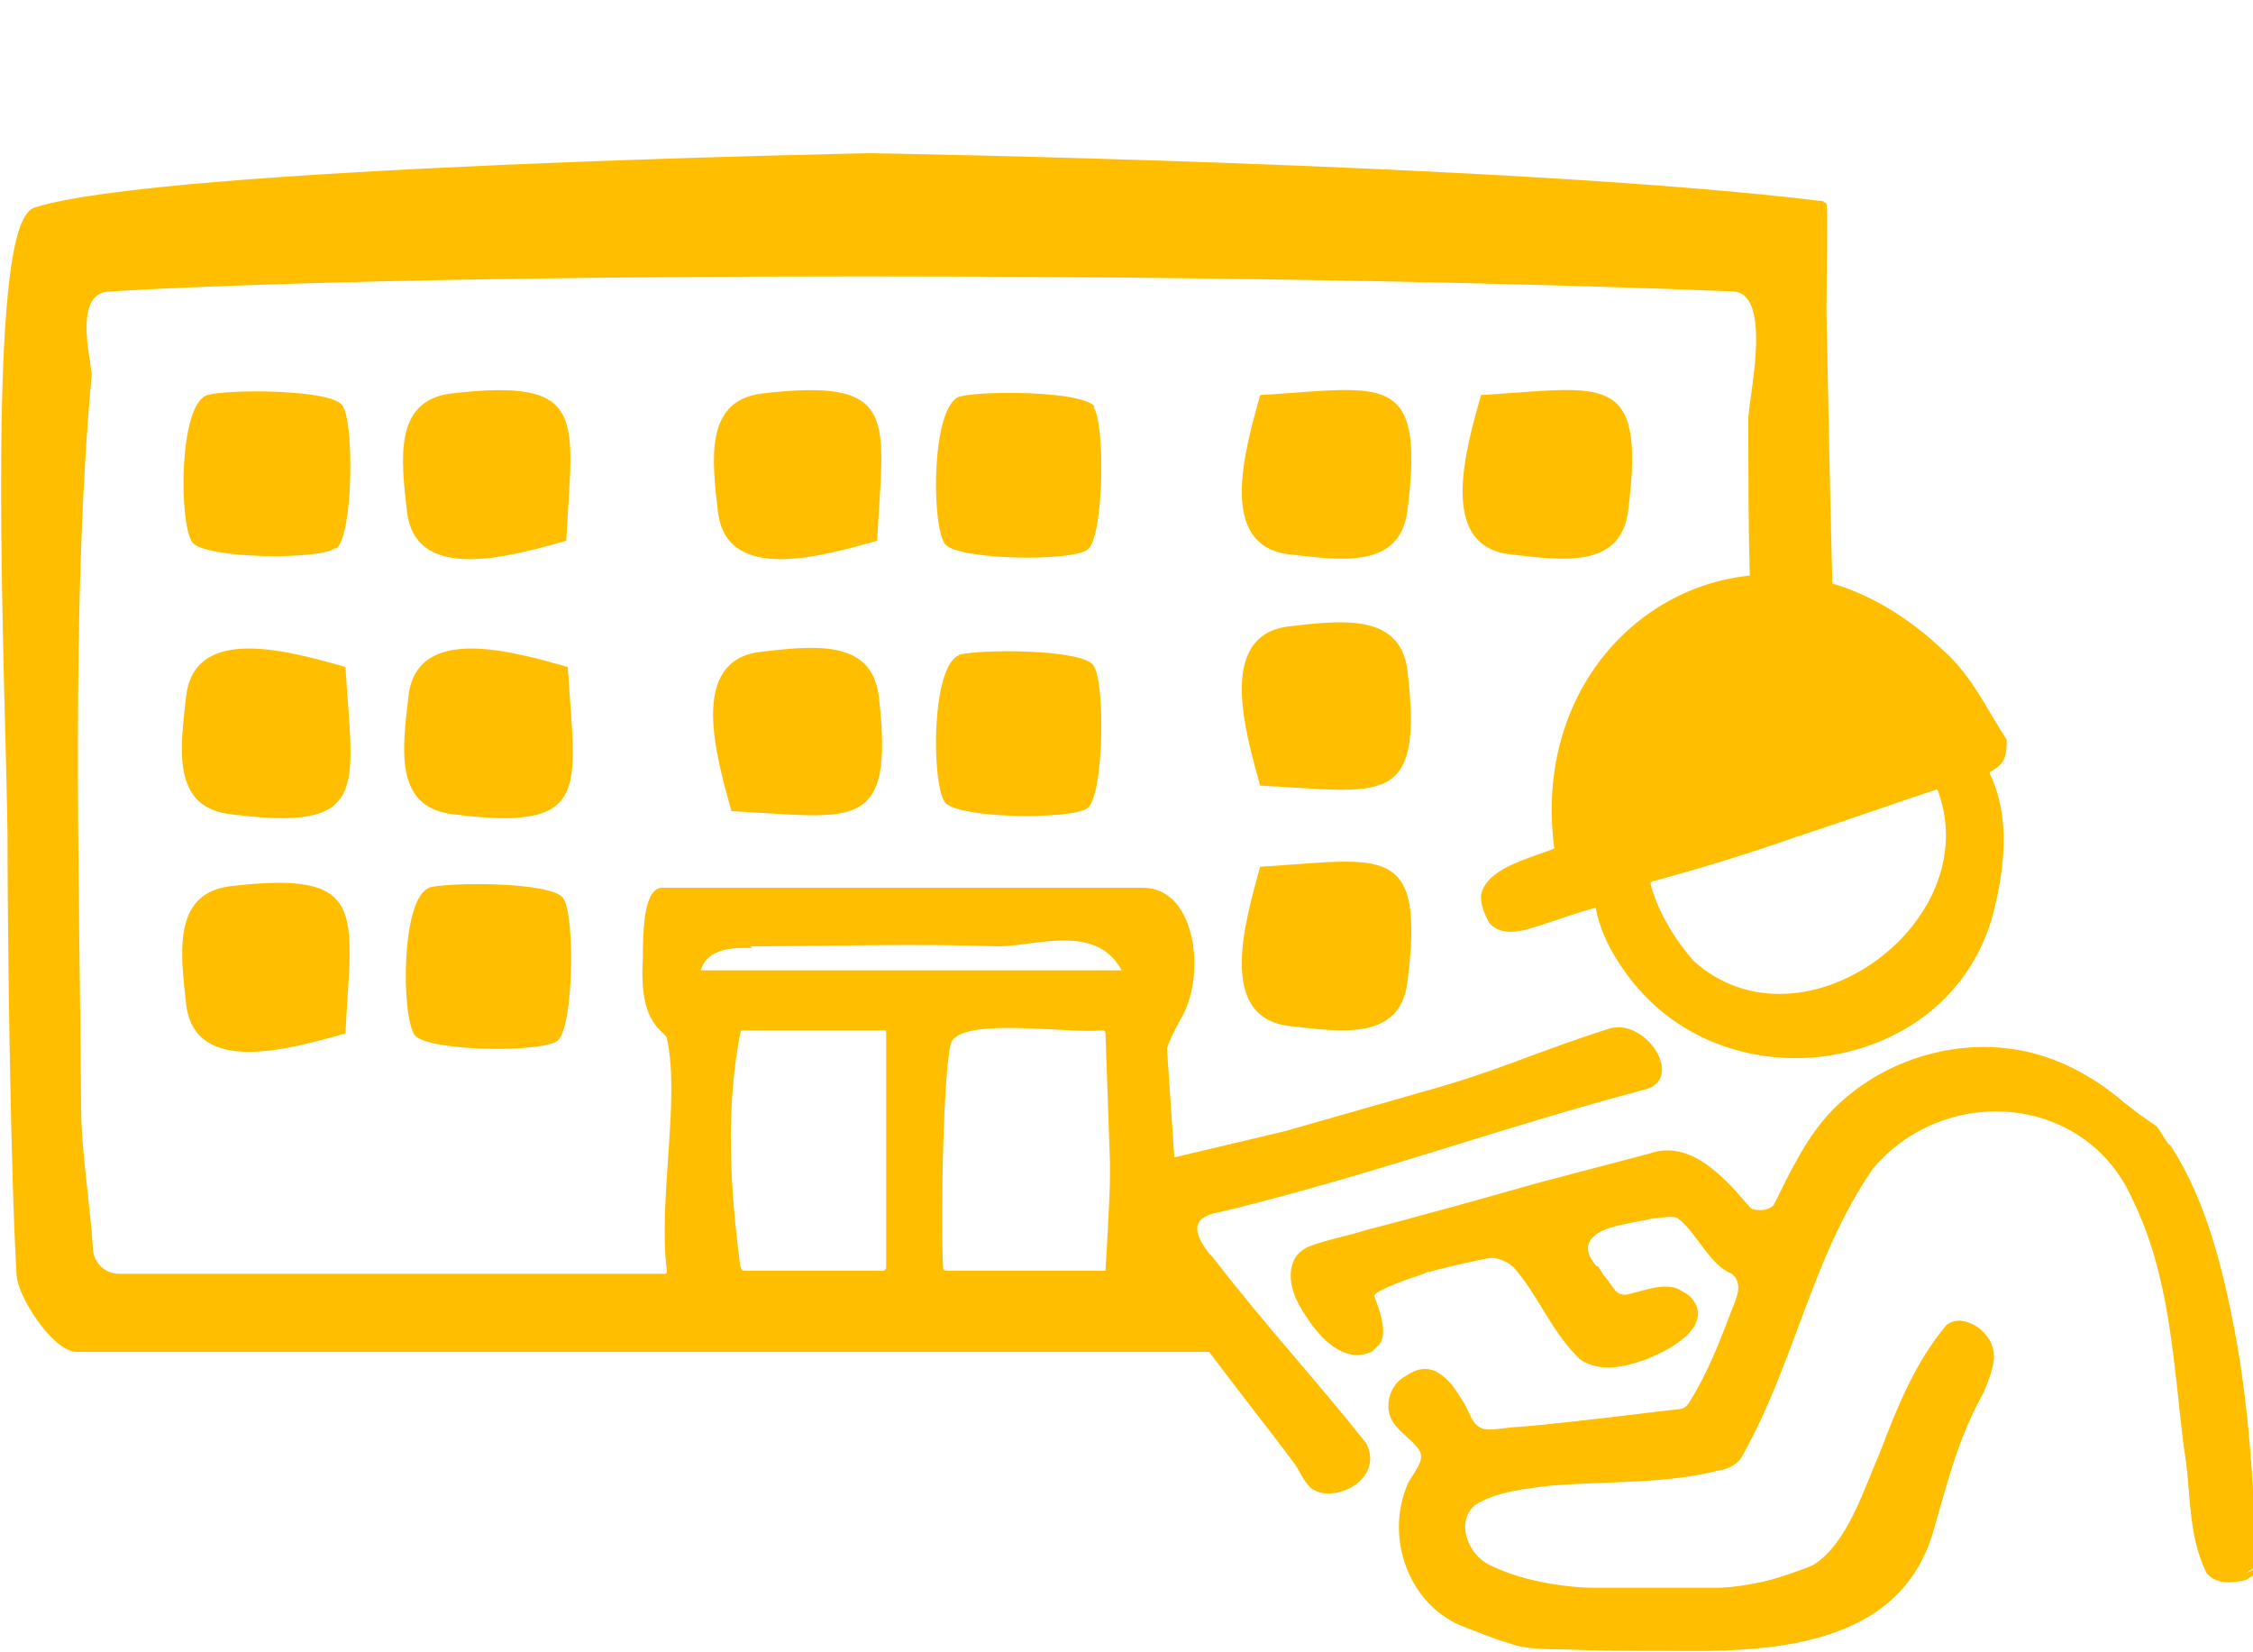 <?xml version="1.0" encoding="UTF-8"?>
<svg id="Layer_1" xmlns="http://www.w3.org/2000/svg" xmlns:xlink="http://www.w3.org/1999/xlink" version="1.1" viewBox="0 0 150 110">
  <!-- Generator: Adobe Illustrator 29.3.0, SVG Export Plug-In . SVG Version: 2.1.0 Build 146)  -->
  <defs>
    <style>
      .st0 {
        stroke: #ffbf00;
        stroke-miterlimit: 10;
        stroke-width: .4px;
      }

      .st0, .st1 {
        fill: #ffbf00;
      }
    </style>
  </defs>
  <path class="st1" d="M22.4,36.5c1.1-.8,1.2-8.4.4-9.5-.7-1.1-7.6-1.1-9-.7-1.9.6-1.9,8.5-1,9.8.8,1.1,8.4,1.2,9.5.4Z"/>
  <path class="st1" d="M30,26.2c-3.8.5-3.3,4.4-2.9,7.9.6,4.8,7,2.9,10.6,1.9.4-8.1,1.6-10.9-7.7-9.8Z"/>
  <path class="st1" d="M83.9,26.3c-1,3.6-2.9,10,1.9,10.6,3.5.4,7.4,1,7.9-2.9,1.2-9.4-1.6-8.2-9.8-7.7Z"/>
  <path class="st1" d="M108.4,34c1.2-9.4-1.6-8.2-9.8-7.7-1,3.6-2.9,10,1.9,10.6,3.5.4,7.4,1,7.9-2.9Z"/>
  <path class="st1" d="M28.6,59.1c-1.9.6-1.9,8.5-1,9.8.8,1.1,8.4,1.2,9.5.4,1.1-.8,1.2-8.4.4-9.5-.7-1.1-7.6-1.1-9-.7Z"/>
  <path class="st1" d="M23,44.4c-3.6-1-10-2.9-10.6,1.9-.4,3.5-1,7.4,2.9,7.9,9.4,1.2,8.2-1.6,7.7-9.8Z"/>
  <path class="st1" d="M37.8,44.4c-3.6-1-10-2.9-10.6,1.9-.4,3.5-1,7.4,2.9,7.9,9.4,1.2,8.2-1.6,7.7-9.8Z"/>
  <path class="st1" d="M93.7,44.6c-.5-3.8-4.4-3.3-7.9-2.9-4.8.6-2.9,7-1.9,10.6,8.1.4,10.9,1.6,9.8-7.7Z"/>
  <path class="st1" d="M15.3,59c-3.8.5-3.3,4.4-2.9,7.9.6,4.8,7,2.9,10.6,1.9.4-8.1,1.6-10.9-7.7-9.8Z"/>
  <path class="st1" d="M83.9,57.7c-1,3.6-2.9,10,1.9,10.6,3.5.4,7.4,1,7.9-2.9,1.2-9.4-1.6-8.2-9.8-7.7Z"/>
  <path class="st1" d="M63.9,43.6c-1.9.6-1.9,8.5-1,9.8.8,1.1,8.4,1.2,9.5.4,1.1-.8,1.2-8.4.4-9.5-.7-1.1-7.6-1.1-9-.7Z"/>
  <path class="st1" d="M58.5,46.3c-.5-3.8-4.4-3.3-7.9-2.9-4.8.6-2.9,7-1.9,10.6,8.1.4,10.9,1.6,9.8-7.7Z"/>
  <path class="st1" d="M72.9,27.1c-.7-1.1-7.6-1.1-9-.7-1.9.6-1.9,8.5-1,9.8.8,1.1,8.4,1.2,9.5.4,1.1-.8,1.2-8.4.4-9.5Z"/>
  <path class="st1" d="M58.4,36c.4-8.1,1.6-10.9-7.7-9.8-3.8.5-3.3,4.4-2.9,7.9.6,4.8,7,2.9,10.6,1.9Z"/>
  <g>
    <path class="st1" d="M150.2,103.2c-.2-4.8-.5-9.7-1.4-14.5-.8-4.2-1.9-8.7-4.2-12.3,0,0-.1-.2-.2-.2-.3-.4-.5-.8-.8-1.2-.1-.1-1.8-1.2-2.1-1.5-4.9-4.5-11.8-4.8-17.2-.9-2.8,1.8-4.2,5-5.6,7.8-.5.6-1.4.7-2,.2-1.5-1.7-3.5-4.3-6.1-3.6l-19.3,5.2c-.9.3-2.8.7-3.7,1.1-1.5.8-1.1,2.6-.3,3.7.8,1.4,2.4,3.6,4.3,2.7,1-.6.2-2.6-.1-3.4,0-.6,4-1.9,4-1.9.8-.2,3.1-.7,3.9-.9.7-.2,1.4.1,2,.7,1.6,1.9,2.6,4.4,4.4,6.1,1.9,1.6,9.1-1.3,6.8-3.9-1-1.1-2.7-.2-3.9,0-.8.1-1.2-.5-1.6-1.1,0,0-.8-1-.8-1-1.4-1.6,0-2.4,1.6-2.8,1.2-.3,2.4-.6,3.6-.7.4,0,.6,0,.9.2,1.1,1,1.9,3,3.4,3.6.5.5.5,1.2.2,1.9-.9,2.3-1.7,4.7-3.1,6.7-.5.7-1.2.6-1.9.7l-2.5.3c-1.6.2-5.9.7-7.5.8-.6,0-1.8.3-2.3.1-.8-.3-.8-1.1-1.3-1.8-.5-.8-.9-1.5-1.8-2-1.5-.7-3.2,1-2.7,2.5.3.9,1.2,1.4,1.7,2,.5.5.5,1.3,0,1.8-2.4,3.2-1,8.5,2.7,10,1.7.6,3.2,1.3,4.9,1.5,5,.2,10,.3,15,0,1.6-.1,4.7-.8,6.2-1.6,1.6-.7,3-2.2,3.9-3.6,1.6-2.5,1.8-6.3,3.1-8.9.6-1.4,1.6-3.2,1.9-4.7.4-1.3-1.3-2.9-2.5-2.2-3.5,4.2-4.3,10-7.2,14.5-.4.7-1,1.3-1.8,1.6-2.3.8-3.7,1.4-6.1,1.5-3.3,0-6.7,0-10,0-1.6-.2-4.6-.8-6-1.7-1.3-.8-2-2.7-1.2-4,.4-.7,1.2-.9,1.9-1.2,2.4-.7,4.9-.7,7.4-.8,2.5-.1,5.1-.1,7.5-.8.4,0,.9-.3,1.2-.7,3.6-6.1,4.9-13.4,8.9-19.2,3-3.8,8.9-4.9,13.2-2.8,7.1,4.1,6.9,15.2,7.9,22.4.4,2.5.2,5.2,1.4,7.4.6.8,1.7.7,2.5.5.2-.1.3-.2.5-.3.5-.4.3-1.1.3-1.6Z"/>
    <path class="st1" d="M150.2,103.2c-.2-5-.6-10.1-1.6-15-.9-4.6-2.1-9.3-5.1-13-2.3-1.5-4.4-3.6-7.1-4.4-4.7-1.6-10.2-.1-13.7,3.4-1.7,1.8-2.8,4.1-3.9,6.4-.6.7-1.7.8-2.4.2-1.6-1.8-3.4-4.3-6.1-3.4,0,0-7.5,2.1-7.5,2.1-2.5.7-8.9,2.4-11.3,3-1.6.7-4.9.4-4.5,2.8.3,1.6,2.5,5.1,4.5,4.2.8-.6,0-2.2-.3-3.1,0-.3.1-.4.2-.5.5-.5,1.2-.7,1.8-1,.6-.3,1.4-.5,2-.7,0,0,0,0,.1,0,0,0,0,0,0,0,0,0-.1.2,0,.3,0,0,0,.1,0,.1v-.4c.1,0,3.2-.7,3.2-.7.5,0,1.1-.3,1.6-.2.6,0,1.1.4,1.5.8,1.7,2,2.6,4.4,4.3,6.1,1.7,1.1,6.6-.4,6.9-2.7-.1-1.6-1.9-1.7-3.1-1.2-.4,0-.7.2-1.1.3-.8,0-1.4-.8-1.8-1.3-.1-.1-.1-.2-.1-.4,0-.2-.2-.4-.3-.6h-.3c-2.5-2.9,3.4-3.2,5.2-3.6,1-.3,1.6.8,2.1,1.4.7.9,1.3,2,2.4,2.4.8.7.3,1.8,0,2.6-.3.8-.6,1.7-1,2.5-.5,1.3-1.1,2.5-1.9,3.6-.2.4-.8.7-1.2.7l-10.7,1.2c-2.2.2-2.8.7-3.7-1.7-.7-1.1-1.9-2.7-3.3-1.8-1,.6-1.3,1.9-.5,2.8.4.4.9.8,1.3,1.3.5.3.6,1.3.2,1.8-2.5,3.1-1.2,8.4,2.5,9.9,1.6.6,3.2,1.3,4.9,1.4,2.9.1,5.8.2,8.6.1,6.4,0,15-.1,17.1-7.6.8-3,1.7-6.1,3.2-8.9.5-1.2,1.5-2.7.3-3.8-.4-.4-1-.6-1.4-.3h.1c-1.9,2.3-3.1,5.2-4.2,8.1-.9,2.2-1.8,4.4-3.1,6.4-.5.7-1.1,1.3-1.9,1.7-3.4,1.6-7.3,1.7-11.1,1.6-3.7,0-7.6,0-11.1-1.7-1.9-.9-2.9-3.8-1.1-5.3,1.7-1.1,3.6-1.2,5.6-1.5,3.7-.3,7.4,0,11-.9.4,0,.8-.3,1-.5,0,0,0,0,0,0,2.9-4.8,4.3-10.4,6.9-15.5,1.3-2.6,2.9-5.2,5.6-6.4,5.5-2.7,12.1-.8,14.6,4.9,3,6.5,2.8,13.9,3.7,20.9.1,1.4.4,2.8,1,4.1.2.3.7.6,1.1.6.8,0,1.8,0,2.1-.8,0-.4,0-.7,0-1.1h0ZM150.3,103.2c0,.5.2,1.3-.3,1.7-.2.1-.3.2-.5.3-.9.2-2,.3-2.6-.5-1.3-2.6-1-5.6-1.5-8.3-.7-5.6-.9-11.4-3.4-16.5-3.1-7.1-12.5-7.8-17.3-2.1-4.1,5.9-5.2,13-8.8,19.3-.4.5-.9.7-1.5.8-3.5.9-7.5.7-11.1,1-1.7.2-3.7.4-5.1,1.3-1.3,1.1-.5,3.3,1,4,3.3,1.6,7.1,1.6,10.7,1.6,3.7.1,7.3,0,10.8-1.6,2.3-1.4,3.4-5.1,4.5-7.6,1.1-2.9,2.3-5.9,4.4-8.4.4-.3.9-.3,1.3-.2,1.2.3,2.1,1.6,1.8,2.8-.1.6-.5,1.7-.9,2.4-1.5,2.8-2.2,5.7-3.1,8.8-2.3,7.8-11.1,8-17.8,7.9-2.3,0-4.6,0-6.9-.1-1,0-2.5,0-3.5-.4-1.1-.3-2.2-.8-3.3-1.2-3.4-1.5-4.9-5.7-3.6-9.1.3-1,1.6-1.9.7-2.8-.4-.5-.9-.8-1.3-1.3-1-1-.6-2.8.6-3.4,2-1.2,3.6,1.2,4.2,2.8.4,1.4,2,.8,3,.7,0,0,10.7-1.2,10.7-1.2.4,0,.8-.2,1-.6,1.2-1.9,2-4,2.8-6.1.3-.8.8-1.7,0-2.4-1.5-.6-2.3-2.7-3.6-3.7-.4-.2-1.1,0-1.6,0-1.5.4-6.2.7-4.1,3.1,0,0-.3.1-.3.1.3.4.7.3,1,.7.4.5.8,1.2,1.5,1.2,1.1-.2,2.1-.7,3.2-.5.8.2,1.4.9,1.4,1.8-.2,1.7-1.8,2.4-3.2,3-1.4.5-3.1.9-4.4,0-1.9-1.8-2.8-4.3-4.4-6.1-.4-.4-1.2-.8-1.9-.6-.6.1-3.2.7-3.8.9,0,0,.1-.4.1-.4,0,0,0,0,0,.1,0,.3-.3.3-.4.4-1.2.4-2.7.9-3.5,1.5.3.8,1.2,2.9,0,3.7-1.8.8-3.4-.9-4.3-2.3-.7-1-1.4-2.4-.9-3.7.2-.5.6-.8,1-1,1.3-.5,2.6-.7,3.8-1.1,2.4-.6,8.9-2.4,11.3-3.1,0,0,7.6-2,7.6-2,2.8-1,5.1,1.7,6.7,3.6.2.2,1.2.3,1.6-.2,0,0,0,0,0,0,1.1-2.2,2.2-4.6,4-6.4,3.6-3.6,9.3-5.1,14.2-3.4,2.8.9,4.9,2.9,7.2,4.6,2.9,3.8,4.1,8.6,5,13.2.9,5,1.3,10,1.4,15h0Z"/>
  </g>
  <path class="st0" d="M80.8,84.1c-1.1-1.2-2.2-2.9-.1-3.5,0,0,1.7-.4,1.7-.4,9.9-2.5,17.4-5.3,27.2-7.9,2.2-.7-.3-4.4-2.5-3.6-5,1.6-7.3,2.8-12.4,4.2l-9.1,2.6-7.6,1.8-.5-7.4c0,0,0-.1,0-.2.2-.5.5-1.2.9-1.9,1.7-2.7,1.1-8.5-2.3-8.5h-32c-1.1,0-1.1,3.2-1.1,4.5-.3,4.6,1.5,4.6,1.6,5.3.9,4.1-.6,10.8,0,15.5,0,.2-.1.4-.3.4H7.9c-1,0-1.8-.8-1.9-1.7-.2-3.2-.8-6.7-.8-9.6-.1-15.3-.7-33.4.7-48.7,0-1-1.4-5.8,1.5-5.8,0,0,14.5-1,50.1-1s57.8,1,57.8,1c3.1,0,1.3,7.3,1.3,8.7,0,3.6,0,7.1.1,10.6-7.9.7-14.4,8.1-13,18.1-1.2.6-4.5,1.2-4.9,3,0,.7.2,1.1.5,1.7.4.5,1.1.6,1.7.5,1-.1,4.2-1.4,5.4-1.6.3,1.9,1.3,3.6,2.5,5.1,6.7,8.3,21.2,5.8,23.7-4.9.7-2.9,1-6.1-.3-8.8,0-.1,0-.2-.1-.3.1,0,.6-.3.8-.5.4-.4.4-1,.4-1.5-1.3-2-2.3-4.2-4.1-5.8-2.4-2.3-5-3.8-7.5-4.5-.2-7.3-.3-13.9-.4-18.3,0-1.3.1-7.1,0-7.1-20.3-2.5-63.3-3.2-63.5-3.2,0,0-47.2.9-55.5,3.6C-.9,14.8.6,46.1.7,55.7c0,6.6.2,22.4.6,29.1,0,1.4,2.4,5,3.8,5h75.5c2.1,2.8,4.4,5.7,5.8,7.6.4.6.5,1,1,1.5,1.2,1,4.5-.4,3.4-2.7-3.5-4.4-6.5-7.6-10-12.1ZM112.6,64.1c-1.3-1.5-2.4-3.3-2.9-5.2,0-.3,0-.2.2-.4,3-.8,6.6-1.9,9.7-3,2.8-.9,6.7-2.3,9.5-3.2,3.7,9.1-9.1,18.5-16.5,11.8ZM49.5,62.8c5.9,0,10.9-.2,17,0,2.5,0,6.8-1.7,8.5,2h-28.6c.3-1.6,1.8-1.9,3.2-1.9ZM59.2,84.4c0,.2-.2.4-.4.4h-9.3c-.2,0-.3-.2-.4-.4-.7-5.2-1-10.7,0-15.7,0-.2.2-.3.4-.3h9.3c.2,0,.4,0,.4.3v15.7ZM73.4,84.8h-10.4c-.2,0-.3-.1-.4-.3-.2-2.7,0-14.3.6-15.3,1.1-1.7,7.5-.6,10.2-.8.2,0,.4.1.4.4l.3,8.6c0,.3,0,.6,0,.9,0,1.4-.3,6.3-.3,6.3,0,.2-.2.4-.4.4Z"/>
</svg>